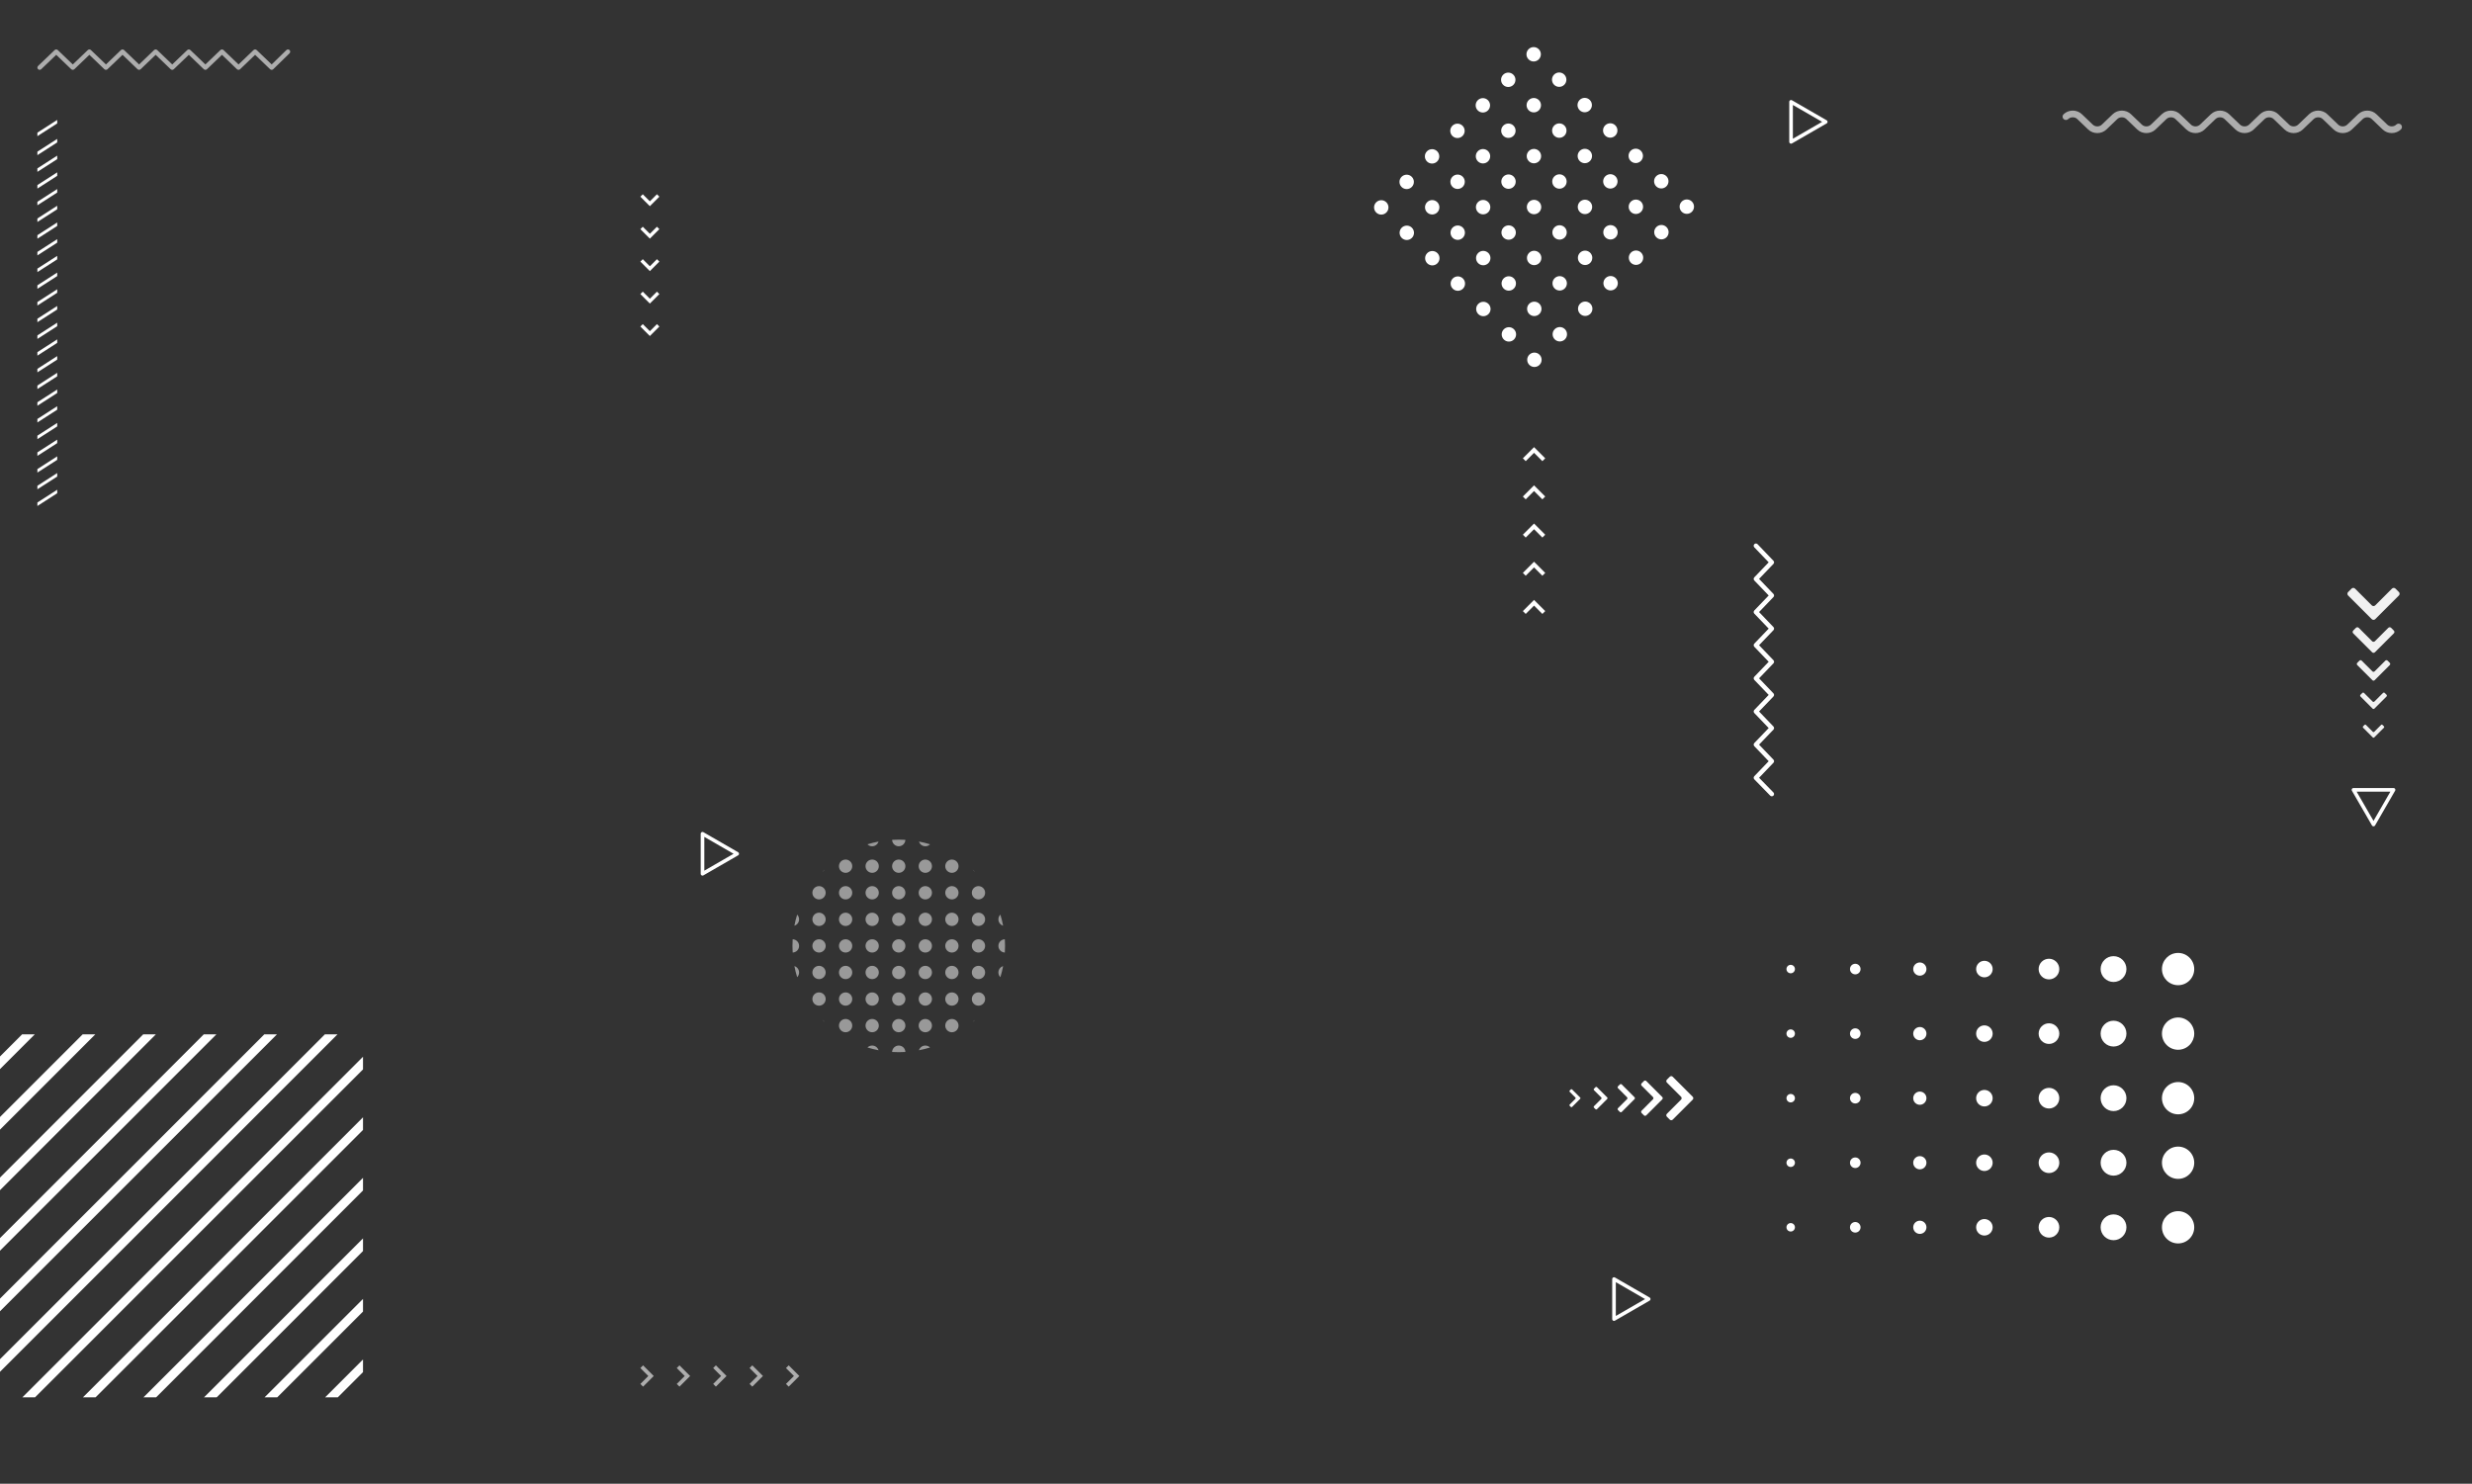 <?xml version="1.0" encoding="UTF-8"?><svg id="_レイヤー_2" xmlns="http://www.w3.org/2000/svg" xmlns:xlink="http://www.w3.org/1999/xlink" viewBox="0 0 1366 820"><rect x="0" y="0" width="1366" height="820" fill="#333333" stroke="none"/><defs><clipPath id="clippath"><rect x="0" y="571.635" width="200.595" height="200.595" fill="none"/></clipPath></defs><g id="_あしらい"><path d="m989.523,675.94c1.289-0,2.337,1.044,2.337,2.337 0,1.29-1.048,2.338-2.337,2.338-1.291 0-2.34-1.048-2.34-2.338-0-1.293,1.049-2.337,2.34-2.337Z" fill="#fff"/><path d="m1025.2,675.356c1.613-0,2.921,1.305,2.921,2.921s-1.307,2.922-2.921,2.922c-1.613 0-2.922-1.306-2.922-2.922-0-1.615,1.309-2.921,2.922-2.921Z" fill="#fff"/><path d="m1060.879,674.625c2.017-0,3.652,1.634,3.652,3.652 0,2.015-1.635,3.65-3.652,3.65-2.017 0-3.654-1.634-3.654-3.65-0-2.018,1.636-3.652,3.654-3.652Z" fill="#fff"/><path d="m1096.559,673.713c2.519-0,4.563,2.04,4.563,4.564 0,2.522-2.044,4.565-4.563,4.565-2.525 0-4.568-2.043-4.568-4.565-0-2.525,2.043-4.564,4.568-4.564Z" fill="#fff"/><path d="m1132.234,672.569c3.151-0,5.709,2.553,5.709,5.708 0,3.152-2.558,5.705-5.709,5.705-3.153 0-5.706-2.553-5.706-5.705-0-3.155,2.553-5.708,5.706-5.708Z" fill="#fff"/><path d="m1167.912,671.141c3.941-0,7.137,3.194,7.137,7.136 0,3.941-3.196,7.133-7.137,7.133-3.939 0-7.135-3.192-7.135-7.133-0-3.942,3.196-7.136,7.135-7.136Z" fill="#fff"/><path d="m1203.591,669.357c4.924-0,8.92,3.994,8.92,8.92 0,4.924-3.996,8.919-8.92,8.919-4.924 0-8.92-3.996-8.92-8.919-0-4.926,3.995-8.92,8.92-8.92Z" fill="#fff"/><path d="m989.523,640.261c1.289-0,2.337,1.046,2.337,2.337 0,1.29-1.048,2.34-2.337,2.34-1.291 0-2.34-1.05-2.34-2.34-0-1.291,1.049-2.337,2.34-2.337Z" fill="#fff"/><path d="m1025.2,639.677c1.613-0,2.921,1.305,2.921,2.921 0,1.615-1.307,2.925-2.921,2.925-1.613 0-2.922-1.309-2.922-2.925-0-1.615,1.309-2.921,2.922-2.921Z" fill="#fff"/><path d="m1060.879,638.945c2.017-0,3.652,1.634,3.652,3.652s-1.635,3.655-3.652,3.655c-2.017 0-3.654-1.637-3.654-3.655-0-2.018,1.636-3.652,3.654-3.652Z" fill="#fff"/><path d="m1096.559,638.03c2.519-0,4.563,2.046,4.563,4.568 0,2.524-2.044,4.567-4.563,4.567-2.525 0-4.568-2.043-4.568-4.567-0-2.522,2.043-4.568,4.568-4.568Z" fill="#fff"/><path d="m1132.234,636.889c3.151-0,5.709,2.556,5.709,5.708 0,3.152-2.558,5.71-5.709,5.71-3.153 0-5.706-2.558-5.706-5.71-0-3.153,2.553-5.708,5.706-5.708Z" fill="#fff"/><path d="m1167.912,635.462c3.941-0,7.137,3.196,7.137,7.136 0,3.943-3.196,7.139-7.137,7.139-3.939 0-7.135-3.196-7.135-7.139-0-3.94,3.196-7.136,7.135-7.136Z" fill="#fff"/><path d="m1203.591,633.68c4.924-0,8.92,3.991,8.92,8.917 0,4.93-3.996,8.919-8.92,8.919-4.924 0-8.92-3.989-8.92-8.919-0-4.926,3.995-8.917,8.92-8.917Z" fill="#fff"/><path d="m989.523,604.585c1.289-0,2.337,1.043,2.337,2.336 0,1.29-1.048,2.338-2.337,2.338-1.291 0-2.34-1.047-2.34-2.338-0-1.293,1.049-2.336,2.34-2.336Z" fill="#fff"/><path d="m1025.2,604c1.613-0,2.921,1.309,2.921,2.921 0,1.613-1.307,2.922-2.921,2.922-1.613 0-2.922-1.309-2.922-2.922-0-1.611,1.309-2.921,2.922-2.921Z" fill="#fff"/><path d="m1060.879,603.269c2.017-0,3.652,1.637,3.652,3.652 0,2.016-1.635,3.652-3.652,3.652-2.017 0-3.654-1.637-3.654-3.652-0-2.016,1.636-3.652,3.654-3.652Z" fill="#fff"/><path d="m1096.559,602.357c2.519-0,4.563,2.042,4.563,4.564 0,2.521-2.044,4.565-4.563,4.565-2.525 0-4.568-2.043-4.568-4.565-0-2.522,2.043-4.564,4.568-4.564Z" fill="#fff"/><path d="m1132.234,601.212c3.151-0,5.709,2.556,5.709,5.708 0,3.152-2.558,5.708-5.709,5.708-3.153 0-5.706-2.556-5.706-5.708-0-3.153,2.553-5.708,5.706-5.708Z" fill="#fff"/><path d="m1167.911,599.785c3.941-0,7.137,3.193,7.137,7.136 0,3.939-3.196,7.133-7.137,7.133-3.939 0-7.135-3.194-7.135-7.133-0-3.943,3.196-7.136,7.135-7.136Z" fill="#fff"/><circle cx="1203.591" cy="606.921" r="8.92" transform="translate(-76.634 1028.83) rotate(-45)" fill="#fff"/><path d="m989.523,568.905c1.289-0,2.337,1.046,2.337,2.336 0,1.29-1.048,2.336-2.337,2.336-1.291 0-2.34-1.046-2.34-2.336s1.049-2.336,2.34-2.336Z" fill="#fff"/><path d="m1025.2,568.317c1.613-0,2.921,1.312,2.921,2.925 0,1.615-1.307,2.921-2.921,2.921-1.613 0-2.922-1.306-2.922-2.921-0-1.613,1.309-2.925,2.922-2.925Z" fill="#fff"/><path d="m1060.879,567.585c2.017-0,3.652,1.638,3.652,3.656 0,2.016-1.635,3.652-3.652,3.652-2.017 0-3.654-1.637-3.654-3.652-0-2.018,1.636-3.656,3.654-3.656Z" fill="#fff"/><path d="m1096.559,566.677c2.519-0,4.563,2.043,4.563,4.565 0,2.521-2.044,4.565-4.563,4.565-2.525 0-4.568-2.043-4.568-4.565-0-2.522,2.043-4.565,4.568-4.565Z" fill="#fff"/><path d="m1132.234,565.533c3.151-0,5.709,2.556,5.709,5.708s-2.558,5.705-5.709,5.705c-3.153 0-5.706-2.552-5.706-5.705-0-3.153,2.553-5.708,5.706-5.708Z" fill="#fff"/><path d="m1167.911,564.106c3.941-0,7.137,3.197,7.137,7.136 0,3.939-3.196,7.136-7.137,7.136-3.939 0-7.135-3.197-7.135-7.136-0-3.939,3.196-7.136,7.135-7.136Z" fill="#fff"/><circle cx="1203.591" cy="571.242" r="8.92" transform="translate(-126.671 498.086) rotate(-22.242)" fill="#fff"/><path d="m989.523,533.225c1.289-0,2.337,1.05,2.337,2.34 0,1.29-1.048,2.337-2.337,2.337-1.291 0-2.34-1.046-2.34-2.337-0-1.29,1.049-2.34,2.34-2.34Z" fill="#fff"/><path d="m1025.2,532.64c1.613-0,2.921,1.309,2.921,2.925 0,1.613-1.307,2.922-2.921,2.922-1.613 0-2.922-1.309-2.922-2.922-0-1.615,1.309-2.925,2.922-2.925Z" fill="#fff"/><path d="m1060.879,531.91c2.017-0,3.652,1.637,3.652,3.655 0,2.018-1.635,3.652-3.652,3.652-2.017 0-3.654-1.634-3.654-3.652-0-2.018,1.636-3.655,3.654-3.655Z" fill="#fff"/><path d="m1096.559,530.994c2.519-0,4.563,2.049,4.563,4.571 0,2.522-2.044,4.565-4.563,4.565-2.525 0-4.568-2.043-4.568-4.565-0-2.522,2.043-4.571,4.568-4.571Z" fill="#fff"/><path d="m1132.234,529.854c3.151-0,5.709,2.559,5.709,5.715 0,3.148-2.558,5.704-5.709,5.704-3.153 0-5.706-2.556-5.706-5.704-0-3.156,2.553-5.715,5.706-5.715Z" fill="#fff"/><path d="m1167.911,528.426c3.941-0,7.137,3.199,7.137,7.142 0,3.936-3.196,7.132-7.137,7.132-3.939 0-7.135-3.196-7.135-7.132-0-3.943,3.196-7.142,7.135-7.142Z" fill="#fff"/><path d="m1203.591,526.645c4.924-0,8.92,3.989,8.92,8.924 0,4.924-3.996,8.913-8.92,8.913-4.924 0-8.92-3.99-8.92-8.913-0-4.934,3.995-8.924,8.92-8.924Z" fill="#fff"/><path d="m980.329,438.834c0,.322-.126.647-.376.894-.494.478-1.281.469-1.764-.021l-8.777-8.995c-.471-.481-.474-1.25-.009-1.734l7.951-8.295-7.951-8.298c-.462-.481-.462-1.244,0-1.729l7.951-8.291-7.951-8.296c-.462-.483-.462-1.243,0-1.727l7.951-8.295-7.951-8.296c-.462-.481-.462-1.242,0-1.727l7.951-8.295-7.951-8.294c-.462-.482-.462-1.244,0-1.729l7.951-8.291-7.951-8.296c-.462-.483-.462-1.246,0-1.731l7.951-8.294-7.951-8.291c-.462-.485-.462-1.248,0-1.729l7.951-8.295-7.951-8.294c-.475-.497-.461-1.288.038-1.765.497-.476,1.287-.46,1.765.036l8.777,9.161c.462.481.462,1.243,0,1.723l-7.95,8.296,7.95,8.296c.462.484.462,1.246,0,1.727l-7.95,8.296,7.95,8.296c.462.48.462,1.242,0,1.727l-7.95,8.296,7.95,8.294c.462.482.462,1.244,0,1.725l-7.95,8.296,7.95,8.298c.462.481.462,1.244,0,1.725l-7.95,8.296,7.95,8.296c.462.483.462,1.243,0,1.727l-7.95,8.296,7.95,8.296c.462.48.462,1.242,0,1.723l-7.943,8.289,7.935,8.13c.237.246.354.559.354.874Z" fill="#fff"/><g opacity=".6"><path d="m159.122,27.325c.322,0,.647.126.894.376.478.494.469,1.281-.021,1.764l-8.995,8.777c-.481.471-1.25.474-1.734.009l-8.295-7.951-8.298,7.951c-.481.462-1.244.462-1.729,0l-8.291-7.951-8.296,7.951c-.483.462-1.243.462-1.727,0l-8.295-7.951-8.296,7.951c-.481.462-1.242.462-1.727,0l-8.295-7.951-8.294,7.951c-.482.462-1.244.462-1.729,0l-8.291-7.951-8.296,7.951c-.483.462-1.246.462-1.731,0l-8.294-7.951-8.291,7.951c-.485.462-1.248.462-1.729,0l-8.295-7.951-8.294,7.951c-.497.475-1.288.461-1.765-.038-.476-.497-.46-1.287.036-1.765l9.161-8.777c.481-.462,1.243-.462,1.723,0l8.296,7.95,8.296-7.95c.484-.462,1.246-.462,1.727,0l8.296,7.95,8.296-7.95c.48-.462,1.242-.462,1.727,0l8.296,7.95,8.294-7.95c.482-.462,1.244-.462,1.725,0l8.296,7.95,8.298-7.95c.481-.462,1.244-.462,1.725,0l8.296,7.95,8.296-7.95c.483-.462,1.243-.462,1.727,0l8.296,7.95,8.296-7.95c.48-.462,1.242-.462,1.723,0l8.289,7.943,8.13-7.935c.246-.237.559-.354.874-.354Z" fill="#fff"/></g><g opacity=".6"><path d="m1226.76,61.125c1.834-.001,3.665.667,5.061,2.006l5.998,5.747c1.356,1.302,3.65,1.302,5.006,0l5.998-5.747c2.791-2.675,7.33-2.675,10.122,0l5.998,5.747c1.358,1.302,3.65,1.302,5.008,0l5.999-5.747c2.79-2.675,7.33-2.675,10.121,0l5.998,5.747c1.358,1.302,3.65,1.302,5.007,0l6-5.747c2.79-2.675,7.33-2.675,10.121,0l5.998,5.747c1.351,1.295,3.623,1.286,4.963-.022.73-.713,1.899-.699,2.612.033.714.731.699,1.9-.031,2.614-2.772,2.705-7.303,2.725-10.101.045l-5.998-5.749c-1.357-1.301-3.65-1.301-5.008,0l-5.998,5.749c-2.792,2.673-7.33,2.673-10.122,0l-5.998-5.749c-1.356-1.301-3.65-1.301-5.007,0l-5.997,5.749c-2.792,2.673-7.332,2.673-10.122,0l-6-5.749c-1.356-1.301-3.649-1.301-5.006,0l-5.999,5.749c-2.79,2.673-7.332,2.673-10.122,0l-5.999-5.749c-1.357-1.301-3.648-1.301-5.006-.001l-6,5.75c-2.79,2.673-7.33,2.673-10.121,0l-5.998-5.749c-1.357-1.301-3.65-1.301-5.006,0l-6,5.749c-2.792,2.674-7.33,2.674-10.122,0l-5.997-5.749c-1.357-1.301-3.652-1.301-5.008,0l-5.998,5.749c-2.791,2.673-7.331,2.673-10.122,0l-5.998-5.749c-1.358-1.301-3.651-1.301-5.008,0-.736.704-1.907.681-2.613-.056-.707-.738-.68-1.907.055-2.612,2.792-2.675,7.332-2.675,10.122,0l6,5.747c1.357,1.302,3.649,1.302,5.006,0l5.998-5.747c2.791-2.675,7.332-2.675,10.122,0l5.999,5.747c1.357,1.302,3.65,1.302,5.006,0l5.999-5.747c2.791-2.675,7.331-2.675,10.122,0l5.998,5.747c1.356,1.302,3.649,1.302,5.007,0l5.998-5.747c1.394-1.337,3.228-2.006,5.061-2.006Z" fill="#fff"/></g><path d="m845.097,201.659c1.558,1.552,4.078,1.544,5.629-.013,1.55-1.56,1.544-4.079-.014-5.629-1.559-1.55-4.078-1.544-5.628.013-1.552,1.56-1.545,4.08.013,5.629Z" fill="#fff"/><path d="m859.132,187.554c1.559,1.551,4.079,1.546,5.629-.014,1.55-1.557,1.544-4.077-.014-5.628-1.559-1.551-4.079-1.544-5.628.014-1.551,1.559-1.546,4.078.013,5.628Z" fill="#fff"/><path d="m873.167,173.449c1.558,1.551,4.079,1.543,5.629-.013,1.549-1.558,1.543-4.078-.016-5.627-1.559-1.551-4.078-1.545-5.627.012-1.55,1.556-1.544,4.077.014,5.628Z" fill="#fff"/><path d="m887.201,159.346c1.559,1.551,4.079,1.544,5.63-.014,1.55-1.557,1.544-4.078-.015-5.629-1.559-1.55-4.079-1.543-5.629.014-1.549,1.558-1.544,4.079.014,5.629Z" fill="#fff"/><path d="m901.238,145.241c1.558,1.551,4.078,1.543,5.628-.012,1.552-1.56,1.545-4.079-.014-5.63-1.557-1.551-4.078-1.545-5.629.015-1.549,1.557-1.543,4.077.015,5.627Z" fill="#fff"/><path d="m915.272,131.137c1.559,1.551,4.079,1.545,5.629-.014,1.55-1.557,1.544-4.078-.014-5.627-1.559-1.551-4.079-1.545-5.628.012-1.551,1.559-1.545,4.079.013,5.629Z" fill="#fff"/><path d="m929.308,117.032c1.559,1.551,4.078,1.544,5.628-.013,1.55-1.558,1.543-4.078-.014-5.629-1.559-1.551-4.078-1.544-5.628.014-1.551,1.559-1.544,4.077.014,5.628Z" fill="#fff"/><path d="m830.992,187.624c1.559,1.55,4.078,1.544,5.63-.014,1.549-1.557,1.543-4.077-.016-5.629-1.557-1.551-4.078-1.543-5.627.014-1.551,1.559-1.545,4.078.013,5.629Z" fill="#fff"/><path d="m845.028,173.519c1.559,1.551,4.078,1.544,5.629-.014,1.55-1.557,1.544-4.078-.015-5.628-1.557-1.551-4.077-1.544-5.627.014-1.55,1.557-1.545,4.077.013,5.628Z" fill="#fff"/><path d="m859.063,159.414c1.558,1.551,4.079,1.543,5.629-.014,1.549-1.557,1.543-4.077-.015-5.628-1.558-1.551-4.078-1.544-5.627.014-1.55,1.556-1.545,4.078.013,5.627Z" fill="#fff"/><path d="m873.097,145.31c1.558,1.552,4.079,1.544,5.629-.013,1.549-1.557,1.544-4.078-.015-5.629-1.558-1.551-4.078-1.543-5.628.014-1.55,1.557-1.544,4.078.014,5.628Z" fill="#fff"/><path d="m887.132,131.205c1.559,1.55,4.08,1.546,5.628-.013,1.551-1.558,1.545-4.078-.013-5.629-1.558-1.551-4.077-1.544-5.629.014-1.55,1.559-1.544,4.078.014,5.628Z" fill="#fff"/><path d="m901.168,117.102c1.559,1.551,4.078,1.543,5.63-.014,1.549-1.559,1.544-4.078-.015-5.63-1.558-1.549-4.079-1.542-5.628.015-1.55,1.558-1.545,4.078.013,5.629Z" fill="#fff"/><path d="m915.204,102.997c1.559,1.55,4.078,1.545,5.628-.014,1.55-1.559,1.544-4.078-.015-5.628-1.558-1.551-4.077-1.546-5.627.013-1.552,1.558-1.544,4.077.014,5.629Z" fill="#fff"/><path d="m816.888,173.588c1.558,1.55,4.077,1.545,5.628-.014,1.549-1.559,1.543-4.078-.014-5.628-1.558-1.549-4.079-1.544-5.629.013-1.552,1.559-1.543,4.079.015,5.629Z" fill="#fff"/><path d="m830.923,159.485c1.558,1.551,4.077,1.544,5.628-.015,1.55-1.557,1.544-4.078-.014-5.628-1.557-1.549-4.079-1.544-5.629.013-1.55,1.559-1.543,4.081.015,5.63Z" fill="#fff"/><path d="m844.958,145.38c1.557,1.55,4.079,1.542,5.627-.015,1.55-1.558,1.543-4.077-.014-5.627-1.557-1.55-4.078-1.546-5.629.013-1.549,1.556-1.543,4.078.015,5.629Z" fill="#fff"/><path d="m858.993,131.277c1.559,1.549,4.077,1.542,5.628-.015,1.551-1.558,1.544-4.078-.013-5.629-1.559-1.549-4.079-1.543-5.63.014-1.549,1.558-1.542,4.079.015,5.63Z" fill="#fff"/><path d="m873.028,117.171c1.558,1.55,4.078,1.544,5.628-.014,1.55-1.558,1.545-4.078-.013-5.629-1.558-1.549-4.079-1.543-5.63.014-1.549,1.558-1.542,4.08.015,5.629Z" fill="#fff"/><path d="m887.064,103.066c1.558,1.551,4.077,1.543,5.628-.015,1.55-1.557,1.544-4.077-.014-5.626-1.558-1.551-4.08-1.546-5.629.013-1.551,1.558-1.544,4.079.015,5.629Z" fill="#fff"/><path d="m901.099,88.961c1.559,1.55,4.077,1.545,5.627-.015,1.551-1.558,1.545-4.077-.014-5.627-1.557-1.55-4.077-1.546-5.628.013-1.55,1.559-1.542,4.079.015,5.629Z" fill="#fff"/><path d="m802.784,159.554c1.558,1.551,4.078,1.544,5.629-.014,1.55-1.557,1.543-4.078-.014-5.628-1.558-1.551-4.079-1.544-5.628.013-1.552,1.558-1.543,4.078.014,5.629Z" fill="#fff"/><path d="m816.818,145.45c1.558,1.55,4.079,1.544,5.63-.015,1.549-1.557,1.543-4.078-.015-5.629-1.557-1.549-4.079-1.543-5.628.014-1.551,1.559-1.544,4.081.013,5.63Z" fill="#fff"/><path d="m830.854,131.344c1.558,1.55,4.08,1.543,5.629-.014,1.549-1.557,1.543-4.077-.016-5.627-1.558-1.55-4.078-1.545-5.627.012-1.55,1.557-1.544,4.079.014,5.629Z" fill="#fff"/><path d="m844.889,117.24c1.557,1.551,4.078,1.544,5.628-.013,1.55-1.558,1.545-4.079-.014-5.629-1.557-1.549-4.078-1.544-5.629.014-1.55,1.557-1.543,4.079.015,5.628Z" fill="#fff"/><path d="m858.924,103.135c1.558,1.551,4.079,1.545,5.628-.012,1.551-1.56,1.544-4.079-.014-5.629-1.556-1.551-4.078-1.546-5.63.014-1.549,1.557-1.542,4.078.016,5.627Z" fill="#fff"/><path d="m872.959,89.032c1.557,1.551,4.078,1.543,5.629-.015,1.549-1.556,1.543-4.077-.014-5.627-1.558-1.55-4.079-1.543-5.628.012-1.551,1.559-1.544,4.079.014,5.63Z" fill="#fff"/><path d="m886.994,74.926c1.559,1.551,4.078,1.546,5.629-.013,1.55-1.558,1.543-4.078-.016-5.629-1.556-1.549-4.076-1.544-5.627.014-1.551,1.559-1.543,4.078.014,5.628Z" fill="#fff"/><path d="m788.679,145.519c1.557,1.55,4.078,1.545,5.629-.015,1.55-1.557,1.543-4.078-.015-5.627-1.558-1.551-4.078-1.545-5.628.014-1.55,1.559-1.544,4.077.014,5.629Z" fill="#fff"/><path d="m802.714,131.415c1.557,1.549,4.078,1.543,5.629-.014,1.55-1.557,1.542-4.078-.015-5.629-1.559-1.551-4.078-1.543-5.628.014-1.55,1.557-1.546,4.078.015,5.629Z" fill="#fff"/><path d="m816.749,117.308c1.558,1.551,4.08,1.543,5.629-.012,1.549-1.558,1.543-4.079-.015-5.628-1.558-1.551-4.078-1.545-5.628.013-1.549,1.557-1.544,4.078.014,5.627Z" fill="#fff"/><path d="m830.784,103.205c1.558,1.55,4.079,1.545,5.629-.014,1.549-1.557,1.543-4.079-.015-5.628-1.559-1.551-4.078-1.544-5.628.014-1.551,1.557-1.544,4.077.014,5.628Z" fill="#fff"/><path d="m844.821,89.1c1.556,1.55,4.077,1.545,5.627-.013,1.551-1.558,1.544-4.08-.013-5.63-1.559-1.551-4.079-1.543-5.629.015-1.55,1.558-1.545,4.077.015,5.628Z" fill="#fff"/><path d="m858.854,74.997c1.557,1.549,4.078,1.543,5.629-.015,1.549-1.557,1.543-4.079-.014-5.629-1.559-1.55-4.079-1.544-5.628.014-1.552,1.558-1.545,4.078.013,5.63Z" fill="#fff"/><path d="m872.89,60.891c1.557,1.55,4.078,1.545,5.628-.014,1.55-1.557,1.542-4.078-.015-5.628-1.559-1.551-4.078-1.545-5.628.013-1.55,1.558-1.544,4.078.015,5.629Z" fill="#fff"/><path d="m774.575,131.483c1.557,1.55,4.077,1.545,5.629-.015,1.55-1.557,1.543-4.077-.015-5.627-1.559-1.552-4.078-1.544-5.627.012-1.552,1.561-1.546,4.079.013,5.63Z" fill="#fff"/><path d="m788.61,117.38c1.557,1.55,4.078,1.543,5.629-.015,1.549-1.559,1.543-4.078-.014-5.628-1.559-1.551-4.079-1.545-5.629.014-1.55,1.557-1.544,4.078.015,5.629Z" fill="#fff"/><path d="m802.644,103.274c1.558,1.551,4.079,1.543,5.629-.014,1.55-1.557,1.543-4.077-.014-5.628-1.559-1.551-4.078-1.543-5.628.014-1.549,1.556-1.545,4.077.014,5.628Z" fill="#fff"/><path d="m816.679,89.17c1.558,1.55,4.079,1.543,5.628-.015,1.55-1.557,1.544-4.077-.013-5.628-1.559-1.549-4.079-1.544-5.629.014-1.55,1.557-1.544,4.078.014,5.629Z" fill="#fff"/><path d="m830.715,75.066c1.558,1.55,4.078,1.544,5.627-.015,1.551-1.557,1.545-4.078-.013-5.629-1.558-1.549-4.078-1.543-5.629.015-1.549,1.557-1.543,4.078.015,5.629Z" fill="#fff"/><path d="m844.75,60.961c1.558,1.55,4.079,1.543,5.629-.015,1.549-1.557,1.543-4.078-.015-5.628-1.558-1.551-4.078-1.543-5.627.014-1.552,1.559-1.546,4.078.013,5.629Z" fill="#fff"/><path d="m858.785,46.855c1.558,1.551,4.077,1.546,5.628-.012,1.55-1.56,1.543-4.078-.015-5.628-1.558-1.551-4.078-1.546-5.628.013-1.55,1.558-1.543,4.078.015,5.627Z" fill="#fff"/><path d="m760.47,117.447c1.559,1.551,4.077,1.546,5.628-.014,1.55-1.557,1.544-4.077-.014-5.628-1.559-1.551-4.078-1.543-5.627.014-1.551,1.559-1.545,4.078.013,5.628Z" fill="#fff"/><path d="m774.504,103.344c1.559,1.55,4.079,1.543,5.63-.014,1.549-1.559,1.544-4.078-.015-5.629-1.559-1.551-4.077-1.543-5.628.014-1.551,1.558-1.545,4.078.013,5.629Z" fill="#fff"/><path d="m788.541,89.239c1.558,1.55,4.078,1.542,5.627-.015,1.55-1.557,1.543-4.077-.015-5.626-1.558-1.551-4.076-1.545-5.626.013-1.549,1.557-1.545,4.077.014,5.629Z" fill="#fff"/><path d="m802.575,75.135c1.559,1.551,4.078,1.543,5.629-.014,1.549-1.557,1.544-4.078-.014-5.627-1.559-1.553-4.079-1.544-5.629.014-1.549,1.557-1.545,4.077.014,5.628Z" fill="#fff"/><path d="m816.611,61.03c1.559,1.55,4.079,1.543,5.627-.014,1.552-1.559,1.546-4.078-.012-5.629-1.559-1.551-4.078-1.543-5.629.015-1.55,1.559-1.545,4.078.014,5.628Z" fill="#fff"/><path d="m830.644,46.925c1.56,1.551,4.079,1.545,5.629-.015,1.55-1.556,1.544-4.077-.014-5.626-1.558-1.551-4.078-1.543-5.627.014-1.55,1.559-1.545,4.077.012,5.628Z" fill="#fff"/><path d="m844.681,32.821c1.558,1.55,4.077,1.544,5.627-.014,1.551-1.558,1.543-4.076-.014-5.627-1.559-1.55-4.077-1.545-5.627.014-1.552,1.558-1.545,4.077.014,5.628Z" fill="#fff"/><g clip-path="url(#clippath)"><rect x="7.965" y="796.726" width="363.404" height="4.942" transform="translate(-509.566 368.194) rotate(-45)" fill="#fff"/><rect x="-8.764" y="779.997" width="363.403" height="4.942" transform="translate(-502.636 351.465) rotate(-45)" fill="#fff"/><rect x="-25.493" y="763.268" width="363.404" height="4.942" transform="translate(-495.707 334.736) rotate(-45)" fill="#fff"/><rect x="-42.223" y="746.538" width="363.404" height="4.942" transform="translate(-488.777 318.006) rotate(-45)" fill="#fff"/><rect x="-58.952" y="729.809" width="363.403" height="4.942" transform="translate(-481.847 301.277) rotate(-45)" fill="#fff"/><rect x="-75.682" y="713.079" width="363.403" height="4.941" transform="translate(-474.918 284.547) rotate(-45)" fill="#fff"/><rect x="-92.411" y="696.35" width="363.404" height="4.942" transform="translate(-467.994 267.826) rotate(-45.001)" fill="#fff"/><rect x="-109.14" y="679.62" width="363.403" height="4.942" transform="translate(-461.059 251.088) rotate(-45)" fill="#fff"/><rect x="-125.87" y="662.891" width="363.403" height="4.942" transform="translate(-454.129 234.358) rotate(-45)" fill="#fff"/><rect x="-142.6" y="646.161" width="363.404" height="4.941" transform="translate(-447.199 217.629) rotate(-45)" fill="#fff"/><rect x="-159.329" y="629.432" width="363.403" height="4.941" transform="translate(-440.276 200.906) rotate(-45.001)" fill="#fff"/><rect x="-176.059" y="612.702" width="363.403" height="4.942" transform="translate(-433.34 184.17) rotate(-45)" fill="#fff"/><rect x="-192.788" y="595.973" width="363.404" height="4.942" transform="translate(-426.411 167.441) rotate(-45)" fill="#fff"/></g><polygon points="407.365 471.848 388.202 460.784 388.202 482.911 407.365 471.848" fill="none" stroke="#fff" stroke-linejoin="round" stroke-width="2"/><g opacity=".5"><path d="m551.703,537.446c0,1.016.415,1.938,1.084,2.6.614-1.991,1.122-4.03,1.522-6.111-1.508.456-2.606,1.856-2.606,3.512Z" fill="#fff"/><path d="m551.703,522.758c0,1.991,1.582,3.606,3.555,3.667.075-1.211.116-2.434.116-3.664,0-1.231-.041-2.452-.116-3.665-1.973.065-3.555,1.677-3.555,3.661Z" fill="#fff"/><path d="m551.703,508.078c0,1.656,1.098,3.055,2.606,3.511-.4-2.077-.909-4.118-1.522-6.113-.668.664-1.084,1.583-1.084,2.602Z" fill="#fff"/><path d="m537.581,564.869c.394-.381.784-.771,1.166-1.166-.472.297-.87.696-1.166,1.166Z" fill="#fff"/><path d="m540.692,555.798c2.027,0,3.672-1.643,3.672-3.671,0-2.024-1.645-3.667-3.672-3.667-2.028,0-3.674,1.643-3.674,3.667,0,2.028,1.646,3.671,3.674,3.671Z" fill="#fff"/><path d="m540.692,541.117c2.027,0,3.672-1.643,3.672-3.671,0-2.027-1.645-3.671-3.672-3.671-2.028,0-3.674,1.644-3.674,3.671,0,2.028,1.646,3.671,3.674,3.671Z" fill="#fff"/><path d="m540.692,526.434c2.027,0,3.672-1.644,3.672-3.675,0-2.024-1.645-3.667-3.672-3.667-2.028,0-3.674,1.643-3.674,3.667,0,2.031,1.646,3.675,3.674,3.675Z" fill="#fff"/><path d="m540.692,511.749c2.027,0,3.672-1.644,3.672-3.671,0-2.028-1.645-3.671-3.672-3.671-2.028,0-3.674,1.643-3.674,3.671,0,2.027,1.646,3.671,3.674,3.671Z" fill="#fff"/><path d="m540.692,497.064c2.027,0,3.672-1.643,3.672-3.671,0-2.027-1.645-3.671-3.672-3.671-2.028,0-3.674,1.644-3.674,3.671,0,2.028,1.646,3.671,3.674,3.671Z" fill="#fff"/><path d="m538.746,481.82c-.382-.393-.772-.781-1.165-1.164.296.471.692.867,1.165,1.164Z" fill="#fff"/><path d="m526.008,570.485c2.027,0,3.671-1.643,3.671-3.67,0-2.028-1.644-3.671-3.671-3.671s-3.672,1.643-3.672,3.671c0,2.027,1.645,3.67,3.672,3.67Z" fill="#fff"/><path d="m526.008,555.798c2.027,0,3.671-1.643,3.671-3.671,0-2.024-1.644-3.667-3.671-3.667s-3.672,1.643-3.672,3.667c0,2.028,1.645,3.671,3.672,3.671Z" fill="#fff"/><path d="m526.008,541.117c2.027,0,3.671-1.643,3.671-3.671,0-2.027-1.644-3.671-3.671-3.671s-3.672,1.644-3.672,3.671c0,2.028,1.645,3.671,3.672,3.671Z" fill="#fff"/><path d="m526.008,526.434c2.027,0,3.671-1.644,3.671-3.675,0-2.024-1.644-3.667-3.671-3.667s-3.672,1.643-3.672,3.667c0,2.031,1.645,3.675,3.672,3.675Z" fill="#fff"/><path d="m526.008,511.749c2.027,0,3.671-1.644,3.671-3.671,0-2.028-1.644-3.671-3.671-3.671s-3.672,1.643-3.672,3.671c0,2.027,1.645,3.671,3.672,3.671Z" fill="#fff"/><path d="m526.008,497.064c2.027,0,3.671-1.643,3.671-3.671,0-2.027-1.644-3.671-3.671-3.671s-3.672,1.644-3.672,3.671c0,2.028,1.645,3.671,3.672,3.671Z" fill="#fff"/><path d="m526.008,482.379c2.027,0,3.671-1.642,3.671-3.671,0-2.025-1.644-3.667-3.671-3.667s-3.672,1.642-3.672,3.667c0,2.028,1.645,3.671,3.672,3.671Z" fill="#fff"/><path d="m511.324,577.827c-1.657,0-3.055,1.098-3.512,2.604,2.078-.4,4.121-.909,6.116-1.522-.666-.668-1.586-1.081-2.604-1.081Z" fill="#fff"/><path d="m511.324,570.485c2.028,0,3.671-1.643,3.671-3.67,0-2.028-1.643-3.671-3.671-3.671-2.027,0-3.67,1.643-3.67,3.671,0,2.027,1.643,3.67,3.67,3.67Z" fill="#fff"/><path d="m511.324,555.798c2.028,0,3.671-1.643,3.671-3.671,0-2.024-1.643-3.667-3.671-3.667-2.027,0-3.67,1.643-3.67,3.667,0,2.028,1.643,3.671,3.67,3.671Z" fill="#fff"/><path d="m511.324,541.117c2.028,0,3.671-1.643,3.671-3.671,0-2.027-1.643-3.671-3.671-3.671-2.027,0-3.67,1.644-3.67,3.671,0,2.028,1.643,3.671,3.67,3.671Z" fill="#fff"/><path d="m511.324,526.434c2.028,0,3.671-1.644,3.671-3.675,0-2.024-1.643-3.667-3.671-3.667-2.027,0-3.67,1.643-3.67,3.667,0,2.031,1.643,3.675,3.67,3.675Z" fill="#fff"/><path d="m511.324,511.749c2.028,0,3.671-1.644,3.671-3.671,0-2.028-1.643-3.671-3.671-3.671-2.027,0-3.67,1.643-3.67,3.671,0,2.027,1.643,3.671,3.67,3.671Z" fill="#fff"/><path d="m511.324,497.064c2.028,0,3.671-1.643,3.671-3.671,0-2.027-1.643-3.671-3.671-3.671-2.027,0-3.67,1.644-3.67,3.671,0,2.028,1.643,3.671,3.67,3.671Z" fill="#fff"/><path d="m511.324,482.379c2.028,0,3.671-1.642,3.671-3.671,0-2.025-1.643-3.667-3.671-3.667-2.027,0-3.67,1.642-3.67,3.667,0,2.028,1.643,3.671,3.67,3.671Z" fill="#fff"/><path d="m511.324,467.699c1.017,0,1.937-.415,2.604-1.084-1.995-.612-4.038-1.122-6.116-1.521.457,1.506,1.855,2.605,3.512,2.605Z" fill="#fff"/><path d="m496.64,577.827c-1.989,0-3.603,1.581-3.666,3.553,1.211.072,2.434.116,3.666.116,1.231,0,2.451-.045,3.664-.116-.061-1.972-1.677-3.553-3.664-3.553Z" fill="#fff"/><path d="m496.64,570.485c2.027,0,3.671-1.643,3.671-3.67,0-2.028-1.644-3.671-3.671-3.671-2.028,0-3.671,1.643-3.671,3.671,0,2.027,1.643,3.67,3.671,3.67Z" fill="#fff"/><path d="m496.64,555.798c2.027,0,3.671-1.643,3.671-3.671,0-2.024-1.644-3.667-3.671-3.667-2.028,0-3.671,1.643-3.671,3.667,0,2.028,1.643,3.671,3.671,3.671Z" fill="#fff"/><circle cx="496.64" cy="537.446" r="3.671" fill="#fff"/><path d="m496.64,526.434c2.027,0,3.671-1.644,3.671-3.675,0-2.024-1.644-3.667-3.671-3.667-2.028,0-3.671,1.643-3.671,3.667,0,2.031,1.643,3.675,3.671,3.675Z" fill="#fff"/><circle cx="496.64" cy="508.078" r="3.671" fill="#fff"/><path d="m496.64,497.064c2.027,0,3.671-1.643,3.671-3.671,0-2.027-1.644-3.671-3.671-3.671-2.028,0-3.671,1.644-3.671,3.671,0,2.028,1.643,3.671,3.671,3.671Z" fill="#fff"/><path d="m496.64,482.379c2.027,0,3.671-1.642,3.671-3.671,0-2.025-1.644-3.667-3.671-3.667-2.028,0-3.671,1.642-3.671,3.667,0,2.028,1.643,3.671,3.671,3.671Z" fill="#fff"/><path d="m496.64,467.699c1.987,0,3.602-1.583,3.664-3.551-1.212-.076-2.432-.12-3.664-.12-1.232,0-2.455.045-3.666.12.063,1.968,1.677,3.551,3.666,3.551Z" fill="#fff"/><path d="m481.956,577.827c-1.017,0-1.938.413-2.602,1.081,1.994.613,4.036,1.122,6.113,1.522-.456-1.506-1.853-2.604-3.511-2.604Z" fill="#fff"/><path d="m481.956,570.485c2.028,0,3.671-1.643,3.671-3.67,0-2.028-1.643-3.671-3.671-3.671-2.027,0-3.671,1.643-3.671,3.671,0,2.027,1.644,3.67,3.671,3.67Z" fill="#fff"/><path d="m481.956,555.798c2.028,0,3.671-1.643,3.671-3.671,0-2.024-1.643-3.667-3.671-3.667-2.027,0-3.671,1.643-3.671,3.667,0,2.028,1.644,3.671,3.671,3.671Z" fill="#fff"/><circle cx="481.956" cy="537.446" r="3.671" fill="#fff"/><path d="m481.956,526.434c2.028,0,3.671-1.644,3.671-3.675,0-2.024-1.643-3.667-3.671-3.667-2.027,0-3.671,1.643-3.671,3.667,0,2.031,1.644,3.675,3.671,3.675Z" fill="#fff"/><circle cx="481.956" cy="508.078" r="3.671" fill="#fff"/><path d="m481.956,497.064c2.028,0,3.671-1.643,3.671-3.671,0-2.027-1.643-3.671-3.671-3.671-2.027,0-3.671,1.644-3.671,3.671,0,2.028,1.644,3.671,3.671,3.671Z" fill="#fff"/><path d="m481.956,482.379c2.028,0,3.671-1.642,3.671-3.671,0-2.025-1.643-3.667-3.671-3.667-2.027,0-3.671,1.642-3.671,3.667,0,2.028,1.644,3.671,3.671,3.671Z" fill="#fff"/><path d="m481.956,467.699c1.658,0,3.055-1.099,3.511-2.605-2.077.399-4.119.906-6.113,1.521.664.668,1.585,1.084,2.602,1.084Z" fill="#fff"/><path d="m467.271,570.485c2.028,0,3.671-1.643,3.671-3.67,0-2.028-1.643-3.671-3.671-3.671-2.027,0-3.669,1.643-3.669,3.671,0,2.027,1.642,3.67,3.669,3.67Z" fill="#fff"/><path d="m467.271,555.798c2.028,0,3.671-1.643,3.671-3.671,0-2.024-1.643-3.667-3.671-3.667-2.027,0-3.669,1.643-3.669,3.667,0,2.028,1.642,3.671,3.669,3.671Z" fill="#fff"/><path d="m467.271,541.117c2.028,0,3.671-1.643,3.671-3.671,0-2.027-1.643-3.671-3.671-3.671-2.027,0-3.669,1.644-3.669,3.671,0,2.028,1.642,3.671,3.669,3.671Z" fill="#fff"/><path d="m467.271,526.434c2.028,0,3.671-1.644,3.671-3.675,0-2.024-1.643-3.667-3.671-3.667-2.027,0-3.669,1.643-3.669,3.667,0,2.031,1.642,3.675,3.669,3.675Z" fill="#fff"/><path d="m467.271,511.749c2.028,0,3.671-1.644,3.671-3.671,0-2.028-1.643-3.671-3.671-3.671-2.027,0-3.669,1.643-3.669,3.671,0,2.027,1.642,3.671,3.669,3.671Z" fill="#fff"/><path d="m467.271,497.064c2.028,0,3.671-1.643,3.671-3.671,0-2.027-1.643-3.671-3.671-3.671-2.027,0-3.669,1.644-3.669,3.671,0,2.028,1.642,3.671,3.669,3.671Z" fill="#fff"/><path d="m467.271,482.379c2.028,0,3.671-1.642,3.671-3.671,0-2.025-1.643-3.667-3.671-3.667-2.027,0-3.669,1.642-3.669,3.667,0,2.028,1.642,3.671,3.669,3.671Z" fill="#fff"/><path d="m454.53,563.703c.385.394.774.784,1.168,1.168-.296-.472-.696-.871-1.168-1.168Z" fill="#fff"/><path d="m452.588,555.798c2.029,0,3.672-1.643,3.672-3.671,0-2.024-1.643-3.667-3.672-3.667-2.028,0-3.671,1.643-3.671,3.667,0,2.028,1.643,3.671,3.671,3.671Z" fill="#fff"/><path d="m452.588,541.117c2.029,0,3.672-1.643,3.672-3.671,0-2.027-1.643-3.671-3.672-3.671-2.028,0-3.671,1.644-3.671,3.671,0,2.028,1.643,3.671,3.671,3.671Z" fill="#fff"/><path d="m452.588,526.434c2.029,0,3.672-1.644,3.672-3.675,0-2.024-1.643-3.667-3.672-3.667-2.028,0-3.671,1.643-3.671,3.667,0,2.031,1.643,3.675,3.671,3.675Z" fill="#fff"/><path d="m452.588,511.749c2.029,0,3.672-1.644,3.672-3.671,0-2.028-1.643-3.671-3.672-3.671-2.028,0-3.671,1.643-3.671,3.671,0,2.027,1.643,3.671,3.671,3.671Z" fill="#fff"/><path d="m452.588,497.064c2.029,0,3.672-1.643,3.672-3.671,0-2.027-1.643-3.671-3.672-3.671-2.028,0-3.671,1.644-3.671,3.671,0,2.028,1.643,3.671,3.671,3.671Z" fill="#fff"/><path d="m455.698,480.652c-.394.384-.783.775-1.168,1.168.472-.293.872-.693,1.168-1.168Z" fill="#fff"/><path d="m441.576,537.446c0-1.656-1.098-3.055-2.605-3.512.4,2.081.909,4.121,1.522,6.114.667-.664,1.083-1.583,1.083-2.602Z" fill="#fff"/><path d="m441.576,522.758c0-1.984-1.58-3.599-3.554-3.661-.075,1.212-.117,2.434-.117,3.665,0,1.23.043,2.453.117,3.664,1.974-.061,3.554-1.677,3.554-3.667Z" fill="#fff"/><path d="m441.576,508.078c0-1.019-.415-1.94-1.083-2.606-.614,1.999-1.122,4.04-1.522,6.117,1.507-.456,2.605-1.852,2.605-3.511Z" fill="#fff"/></g><g opacity=".6"><polygon points="359.746 761.952 355.359 766.338 353.861 764.843 358.248 760.457 353.861 756.069 355.359 754.574 359.746 758.96 361.243 760.457 359.746 761.952" fill="#fff"/><polygon points="379.861 761.952 375.475 766.338 373.978 764.843 378.364 760.457 373.978 756.069 375.475 754.574 379.861 758.96 381.359 760.457 379.861 761.952" fill="#fff"/><polygon points="399.978 761.952 395.59 766.338 394.094 764.843 398.48 760.457 394.094 756.069 395.59 754.574 399.978 758.96 401.475 760.457 399.978 761.952" fill="#fff"/><polygon points="420.096 761.952 415.708 766.338 414.21 764.843 418.596 760.457 414.21 756.069 415.708 754.574 420.096 758.96 421.592 760.457 420.096 761.952" fill="#fff"/><polygon points="440.21 761.952 435.822 766.338 434.325 764.843 438.712 760.457 434.325 756.069 435.822 754.574 440.21 758.96 441.706 760.457 440.21 761.952" fill="#fff"/></g><path d="m872.561,607.909c-.182.181-.481.481-.665.666l-3.2,3.199c-.184.181-.482.181-.666,0l-.655-.652c-.182-.185-.182-.485,0-.666l3.201-3.203c.184-.184.184-.481,0-.665l-3.201-3.2c-.182-.184-.182-.481,0-.665l.655-.656c.184-.181.482-.181.666,0l3.2,3.202c.184.185.483.482.665.666l.655.653c.183.184.183.481,0,.665l-.655.656Z" fill="#fff"/><path d="m887.309,608.156c-.229.229-.602.6-.831.831l-4.002,4c-.228.228-.602.228-.832,0l-.817-.815c-.23-.229-.23-.606,0-.831l4.001-4.003c.229-.228.229-.603,0-.834l-4.001-4c-.23-.228-.23-.603,0-.831l.817-.818c.23-.228.604-.228.832,0l4.002,4.003c.229.228.602.603.831.831l.818.815c.229.231.229.606,0,.834l-.818.818Z" fill="#fff"/><path d="m902.197,608.463c-.286.287-.753.755-1.039,1.04l-5.001,5.002c-.286.285-.753.285-1.039,0l-1.024-1.021c-.286-.288-.286-.757,0-1.043l5.001-5c.286-.284.286-.753,0-1.038l-5.001-5.002c-.286-.287-.286-.753,0-1.04l1.024-1.023c.286-.285.753-.285,1.039,0l5.001,5.002c.286.285.753.752,1.039,1.037l1.023,1.025c.286.285.286.753,0,1.038l-1.023,1.022Z" fill="#fff"/><path d="m917.264,608.849c-.359.356-.943.94-1.3,1.297l-6.252,6.255c-.358.356-.941.356-1.3,0l-1.277-1.281c-.357-.356-.357-.94,0-1.297l6.251-6.255c.358-.353.358-.94,0-1.297l-6.251-6.252c-.357-.356-.357-.942,0-1.299l1.277-1.278c.359-.356.942-.356,1.3,0l6.252,6.252c.357.356.941.943,1.3,1.3l1.277,1.277c.358.356.358.943,0,1.297l-1.277,1.28Z" fill="#fff"/><path d="m933.765,609.332c-.446.446-1.177,1.178-1.625,1.624l-7.814,7.813c-.447.447-1.178.447-1.624,0l-1.597-1.596c-.447-.446-.447-1.177,0-1.624l7.814-7.814c.446-.447.446-1.177,0-1.624l-7.814-7.815c-.447-.449-.447-1.177,0-1.624l1.597-1.596c.446-.451,1.177-.451,1.624,0l7.814,7.813c.447.446,1.179,1.178,1.625,1.625l1.598,1.597c.446.447.446,1.177,0,1.624l-1.598,1.597Z" fill="#fff"/><polygon points="849.267 333.12 853.871 337.725 852.299 339.297 847.695 334.692 843.093 339.297 841.521 337.725 846.125 333.12 847.695 331.549 849.267 333.12" fill="#fff"/><polygon points="849.267 312.012 853.871 316.618 852.299 318.189 847.695 313.584 843.093 318.189 841.521 316.618 846.125 312.012 847.695 310.441 849.267 312.012" fill="#fff"/><polygon points="849.267 290.905 853.871 295.508 852.299 297.08 847.695 292.476 843.093 297.08 841.521 295.508 846.125 290.905 847.695 289.333 849.267 290.905" fill="#fff"/><polygon points="849.267 269.797 853.871 274.401 852.299 275.97 847.695 271.367 843.093 275.97 841.521 274.401 846.125 269.797 847.695 268.225 849.267 269.797" fill="#fff"/><polygon points="849.267 248.687 853.871 253.291 852.299 254.864 847.695 250.259 843.093 254.864 841.521 253.291 846.125 248.687 847.695 247.116 849.267 248.687" fill="#fff"/><polygon points="357.772 112.611 353.861 108.699 355.194 107.363 359.107 111.276 363.021 107.363 364.354 108.699 360.443 112.611 359.107 113.947 357.772 112.611" fill="#fff"/><polygon points="357.772 130.551 353.861 126.639 355.194 125.304 359.107 129.215 363.021 125.304 364.354 126.639 360.443 130.551 359.107 131.887 357.772 130.551" fill="#fff"/><polygon points="357.772 148.491 353.861 144.578 355.194 143.242 359.107 147.155 363.021 143.242 364.354 144.578 360.443 148.491 359.107 149.827 357.772 148.491" fill="#fff"/><polygon points="357.772 166.432 353.861 162.519 355.194 161.184 359.107 165.097 363.021 161.184 364.354 162.519 360.443 166.432 359.107 167.768 357.772 166.432" fill="#fff"/><polygon points="357.772 184.37 353.861 180.457 355.194 179.122 359.107 183.036 363.021 179.122 364.354 180.457 360.443 184.37 359.107 185.706 357.772 184.37" fill="#fff"/><g opacity=".93"><path d="m1308.725,340.287c-.529-.528-1.396-1.393-1.923-1.921l-9.252-9.252c-.528-.528-.528-1.393,0-1.922l1.89-1.889c.529-.531,1.394-.531,1.923,0l9.251,9.248c.529.531,1.394.531,1.923,0l9.251-9.248c.529-.531,1.395-.531,1.923,0l1.892,1.889c.528.529.528,1.395,0,1.922l-9.252,9.252c-.529.528-1.394,1.393-1.923,1.921l-1.892,1.893c-.528.528-1.394.528-1.923,0l-1.89-1.893Z" fill="#fff"/><path d="m1309.295,358.964c-.422-.422-1.115-1.115-1.539-1.537l-7.4-7.402c-.423-.422-.423-1.115,0-1.537l1.512-1.512c.424-.426,1.116-.426,1.538,0l7.401,7.398c.424.426,1.116.426,1.538,0l7.401-7.398c.424-.426,1.116-.426,1.539,0l1.513,1.512c.423.422.423,1.115,0,1.537l-7.4,7.402c-.423.422-1.115,1.115-1.538,1.537l-1.513,1.513c-.422.423-1.114.423-1.538,0l-1.512-1.513Z" fill="#fff"/><path d="m1309.75,374.705c-.338-.339-.892-.892-1.231-1.231l-5.919-5.919c-.339-.341-.339-.894,0-1.231l1.21-1.213c.338-.337.893-.337,1.231,0l5.92,5.921c.339.339.892.339,1.231,0l5.922-5.921c.337-.337.89-.337,1.23,0l1.21,1.213c.338.337.338.891,0,1.231l-5.92,5.919c-.339.339-.893.891-1.231,1.231l-1.211,1.211c-.339.338-.892.338-1.231,0l-1.211-1.211Z" fill="#fff"/><path d="m1310.116,390.657c-.27-.272-.713-.716-.985-.986l-4.736-4.736c-.271-.27-.271-.714,0-.986l.968-.969c.27-.268.714-.268.984,0l4.737,4.736c.269.272.713.272.983,0l4.738-4.736c.269-.268.713-.268.982,0l.968.969c.271.272.271.716,0,.986l-4.736,4.736c-.27.27-.714.714-.984.986l-.969.966c-.271.271-.714.271-.983,0l-.969-.966Z" fill="#fff"/><path d="m1310.409,406.772c-.217-.216-.572-.57-.788-.788l-3.789-3.79c-.216-.215-.216-.568,0-.787l.775-.775c.216-.216.572-.216.788,0l3.788,3.79c.216.219.572.219.788,0l3.79-3.79c.216-.216.57-.216.788,0l.775.775c.215.218.215.571,0,.787l-3.791,3.79c-.216.217-.571.572-.786.788l-.775.774c-.216.216-.572.216-.788,0l-.774-.774Z" fill="#fff"/></g><polygon points="1008.885 67.339 989.723 56.276 989.723 78.403 1008.885 67.339" fill="none" stroke="#fff" stroke-linejoin="round" stroke-width="2"/><polygon points="911.05 717.939 891.887 706.876 891.887 729.003 911.05 717.939" fill="none" stroke="#fff" stroke-linejoin="round" stroke-width="2"/><polygon points="20.66 277.708 20.66 279.64 31.611 272.6 31.611 270.668 20.66 277.708" fill="#fff"/><polygon points="20.66 268.475 20.66 270.407 31.611 263.368 31.611 261.435 20.66 268.475" fill="#fff"/><polygon points="20.66 259.242 20.66 261.174 31.611 254.134 31.611 252.202 20.66 259.242" fill="#fff"/><polygon points="20.66 250.009 20.66 251.942 31.611 244.902 31.611 242.969 20.66 250.009" fill="#fff"/><polygon points="20.66 240.776 20.66 242.709 31.611 235.669 31.611 233.737 20.66 240.776" fill="#fff"/><polygon points="20.66 231.543 20.66 233.476 31.611 226.436 31.611 224.504 20.66 231.543" fill="#fff"/><polygon points="20.66 222.311 20.66 224.243 31.611 217.203 31.611 215.271 20.66 222.311" fill="#fff"/><polygon points="20.66 213.078 20.66 215.01 31.611 207.971 31.611 206.038 20.66 213.078" fill="#fff"/><polygon points="20.66 203.845 20.66 205.777 31.611 198.738 31.611 196.805 20.66 203.845" fill="#fff"/><polygon points="20.66 194.612 20.66 196.545 31.611 189.505 31.611 187.572 20.66 194.612" fill="#fff"/><polygon points="20.66 185.38 20.66 187.312 31.611 180.272 31.611 178.34 20.66 185.38" fill="#fff"/><polygon points="20.66 176.146 20.66 178.079 31.611 171.039 31.611 169.107 20.66 176.146" fill="#fff"/><polygon points="20.66 166.914 20.66 168.846 31.611 161.806 31.611 159.874 20.66 166.914" fill="#fff"/><polygon points="20.66 157.681 20.66 159.613 31.611 152.574 31.611 150.641 20.66 157.681" fill="#fff"/><polygon points="20.66 148.448 20.66 150.38 31.611 143.341 31.611 141.408 20.66 148.448" fill="#fff"/><polygon points="20.66 139.215 20.66 141.148 31.611 134.108 31.611 132.175 20.66 139.215" fill="#fff"/><polygon points="20.66 129.982 20.66 131.915 31.611 124.875 31.611 122.943 20.66 129.982" fill="#fff"/><polygon points="20.66 120.749 20.66 122.682 31.611 115.642 31.611 113.71 20.66 120.749" fill="#fff"/><polygon points="20.66 111.517 20.66 113.449 31.611 106.409 31.611 104.477 20.66 111.517" fill="#fff"/><polygon points="20.66 102.284 20.66 104.216 31.611 97.177 31.611 95.244 20.66 102.284" fill="#fff"/><polygon points="20.66 93.051 20.66 94.983 31.611 87.944 31.611 86.011 20.66 93.051" fill="#fff"/><polygon points="20.66 83.818 20.66 85.751 31.611 78.711 31.611 76.778 20.66 83.818" fill="#fff"/><polygon points="20.66 73.316 20.66 75.248 31.611 68.208 31.611 66.276 20.66 73.316" fill="#fff"/><polygon points="1311.577 455.67 1322.641 436.507 1300.514 436.507 1311.577 455.67" fill="none" stroke="#fff" stroke-linejoin="round" stroke-width="2"/><rect width="1366" height="820" fill="none"/></g></svg>